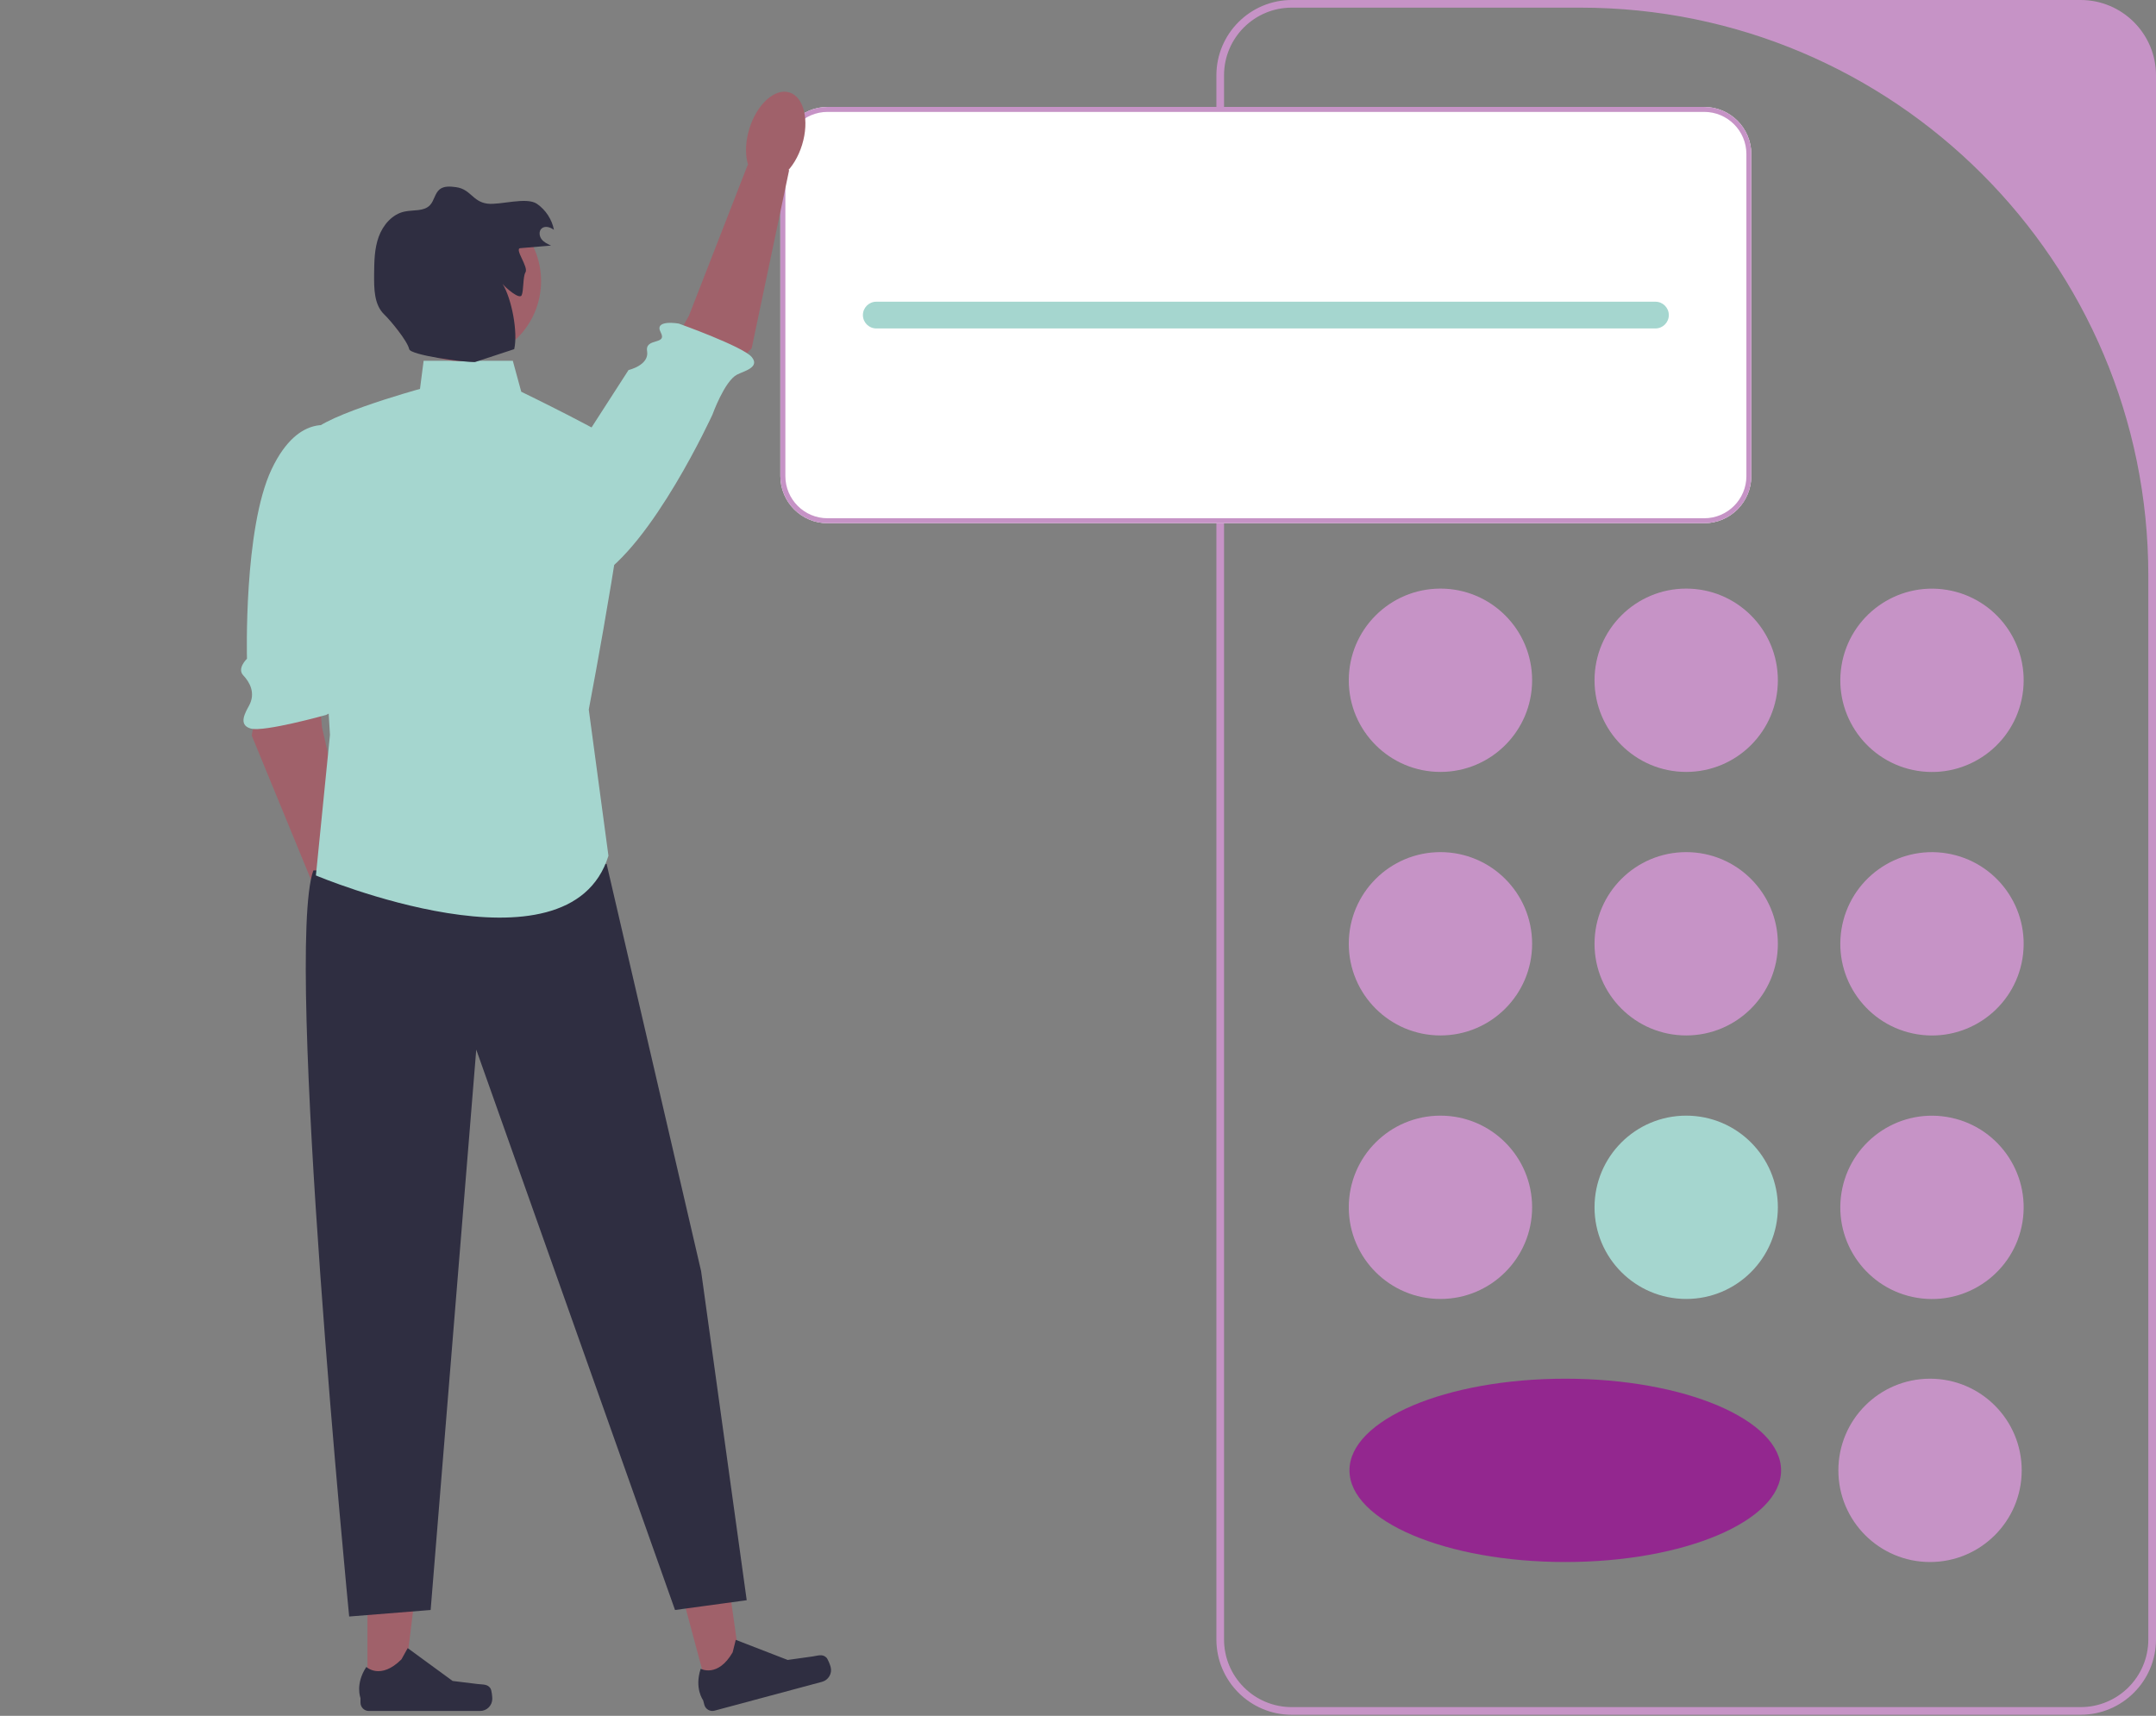 <svg xmlns="http://www.w3.org/2000/svg" id="Calque_1" data-name="Calque 1" viewBox="0 0 564.47 449.27"><rect x="0" y="0" width="564.47" height="449.27" fill="#808080" stroke="none"/><defs><style>      .cls-1 {        fill: #2f2e41;      }      .cls-2 {        fill: #c693c6;      }      .cls-3 {        fill: #a5d6cf;      }      .cls-4 {        fill: #fff;      }      .cls-5 {        fill: #93278f;      }      .cls-6 {        fill: #a0616a;      }    </style></defs><path class="cls-2" d="M544.74,449h-206.55c-10.88,0-19.72-8.85-19.72-19.72V19.72C318.47,8.85,327.32,0,338.19,0h206.55C555.62,0,564.47,8.85,564.47,19.72v409.55c0,10.88-8.85,19.72-19.72,19.72ZM338.19,2c-9.79,0-17.72,7.94-17.72,17.72v409.55c0,9.79,7.94,17.72,17.72,17.72h206.55c9.79,0,17.72-7.94,17.72-17.72V150.7C562.47,68.58,495.89,2,413.76,2h-75.57Z"></path><g><circle class="cls-2" cx="377.13" cy="178.12" r="24"></circle><circle class="cls-2" cx="505.8" cy="178.12" r="24" transform="translate(248.96 648.86) rotate(-80.78)"></circle><circle class="cls-2" cx="441.47" cy="178.12" r="24"></circle></g><circle class="cls-2" cx="377.13" cy="247.12" r="24"></circle><circle class="cls-2" cx="505.8" cy="247.12" r="24" transform="translate(180.85 706.8) rotate(-80.78)"></circle><circle class="cls-2" cx="441.47" cy="247.12" r="24"></circle><circle class="cls-2" cx="377.13" cy="316.12" r="24"></circle><circle class="cls-2" cx="505.31" cy="385" r="24"></circle><ellipse class="cls-5" cx="409.81" cy="385" rx="56.5" ry="24"></ellipse><circle class="cls-2" cx="505.8" cy="316.12" r="24" transform="translate(112.74 764.75) rotate(-80.78)"></circle><circle class="cls-3" cx="441.47" cy="316.12" r="24"></circle><path class="cls-4" d="M446.18,28h-229.53c-6.81,0-12.34,5.53-12.34,12.34v84.32c0,6.81,5.53,12.34,12.34,12.34h229.53c6.81,0,12.34-5.53,12.34-12.34V40.34c0-6.81-5.53-12.34-12.34-12.34Z"></path><path class="cls-2" d="M446.18,28h-229.53c-6.81,0-12.34,5.53-12.34,12.34v84.32c0,6.81,5.53,12.34,12.34,12.34h229.53c6.81,0,12.34-5.53,12.34-12.34V40.34c0-6.81-5.53-12.34-12.34-12.34ZM457.23,124.66c0,6.09-4.95,11.04-11.04,11.04h-229.53c-6.09,0-11.04-4.95-11.04-11.04V40.34c0-6.09,4.95-11.04,11.04-11.04h229.53c6.09,0,11.04,4.95,11.04,11.04v84.32Z"></path><path class="cls-3" d="M229.42,79h204c1.93,0,3.5,1.57,3.5,3.5h0c0,1.93-1.57,3.5-3.5,3.5h-204c-1.93,0-3.5-1.57-3.5-3.5h0c0-1.93,1.57-3.5,3.5-3.5Z"></path><g><g><polygon class="cls-6" points="67.95 180.42 65.91 192.6 84.04 236.7 93.77 231.7 84.3 190.43 82.94 174.68 67.95 180.42"></polygon><path class="cls-3" d="M87.97,111.93s-9.49-4.6-16.86,10.94c-7.37,15.54-6.45,49.61-6.45,49.61,0,0-2.68,2.55-.98,4.34s3.29,4.63,1.55,7.9c-.92,1.72-3.03,5.1.44,6.05,3.47.96,19.7-3.57,19.7-3.57,0,0,6.07-2.72,2.62-4.55-3.45-1.83,1.41-12.91,1.41-12.91l4.01-31.99-5.44-25.83Z"></path><ellipse class="cls-6" cx="91.85" cy="241.93" rx="7.22" ry="12.15" transform="translate(-66.97 37.62) rotate(-17.07)"></ellipse></g><g><polygon class="cls-6" points="185.28 442.57 194.36 440.13 189.28 403.92 175.87 407.52 185.28 442.57"></polygon><path class="cls-1" d="M216.35,434.01h0c.41.4.97,1.9,1.12,2.45h0c.46,1.7-.55,3.45-2.26,3.91l-28.14,7.55c-1.16.31-2.36-.38-2.67-1.54l-.31-1.17s-2.34-3.15-.64-8.26c0,0,4.47,2.44,8.37-4.31l.81-3.26,13.59,5.26,6.51-.91c1.42-.2,2.59-.72,3.62.28h0Z"></path></g><g><polygon class="cls-6" points="96.21 442.36 105.62 442.36 110.09 406.07 96.21 406.07 96.21 442.36"></polygon><path class="cls-1" d="M128.44,442.15h0c.29.49.45,2.09.45,2.66h0c0,1.76-1.43,3.19-3.19,3.19h-29.14c-1.2,0-2.18-.98-2.18-2.18v-1.21s-1.44-3.65,1.53-8.14c0,0,3.69,3.52,9.2-1.99l1.63-2.94,11.76,8.6,6.52.8c1.43.18,2.69-.03,3.43,1.21h0Z"></path></g><path class="cls-1" d="M158.82,226.21l24.74,106.63,11.94,86.16-18.77,2.56-52.04-146.73-11.94,146.73-21.33,1.71s-17.06-174.02-9.38-195.35l76.78-1.71h0Z"></path><g><polygon class="cls-6" points="188.27 100.11 196.8 91.2 206.61 44.53 195.75 43.2 180.38 82.65 172.65 96.44 188.27 100.11"></polygon><path class="cls-3" d="M133.21,145.51s7.99,14.73,22.82,6.02c14.83-8.71,30.51-42.99,30.51-42.99,0,0,3.13-8.72,6.41-10.44,1.73-.91,6.17-1.89,3.84-4.64s-19.09-8.74-19.09-8.74c0,0-6.55-1.16-4.72,2.29s-4.16,1.31-3.56,4.97-4.86,4.91-4.86,4.91l-31.33,48.62h0Z"></path><ellipse class="cls-6" cx="203.09" cy="35.81" rx="12.15" ry="7.22" transform="translate(109.02 219.33) rotate(-72.86)"></ellipse></g><path class="cls-3" d="M134.27,94.47h-23.36l-.95,7.36s-29.46,8.1-28.72,12.52,5.15,78.06,5.15,78.06l-3.68,36.82s66.28,27.98,76.59-5.15l-5.15-38.29s12.52-65.54,9.57-68.49c-2.95-2.95-27.25-14.73-27.25-14.73l-2.21-8.1h0Z"></path><circle class="cls-6" cx="120.7" cy="73.6" r="20.96"></circle><path class="cls-1" d="M136.23,64.98c2.68-.23,5.36-.45,8.04-.68-.92-.42-1.88-.87-2.49-1.68-.61-.81-.74-2.08,0-2.77.87-.81,2.3-.38,3.25.33-.52-2.72-2.15-5.21-4.42-6.79-2.78-1.93-9.67.37-13.02-.07-3.87-.51-4.35-3.81-8.23-4.32-1.46-.19-3.1-.34-4.25.58-1.27,1.02-1.42,2.96-2.54,4.14-1.6,1.69-4.35,1.19-6.63,1.67-3.23.67-5.67,3.51-6.79,6.61-1.13,3.1-1.17,6.48-1.2,9.78-.03,3.7-.04,7.98,2.63,10.54,1.63,1.56,6.07,6.9,6.55,9.1.34,1.56,14.23,3.47,17.24,3.38l10.26-3.38c1.01-4.44-.66-13.23-3.06-17.1.79,1.04,4.44,4.18,5,3s.31-4.89,1-6c.88-1.4-2.99-6.2-1.34-6.34h0Z"></path></g></svg>